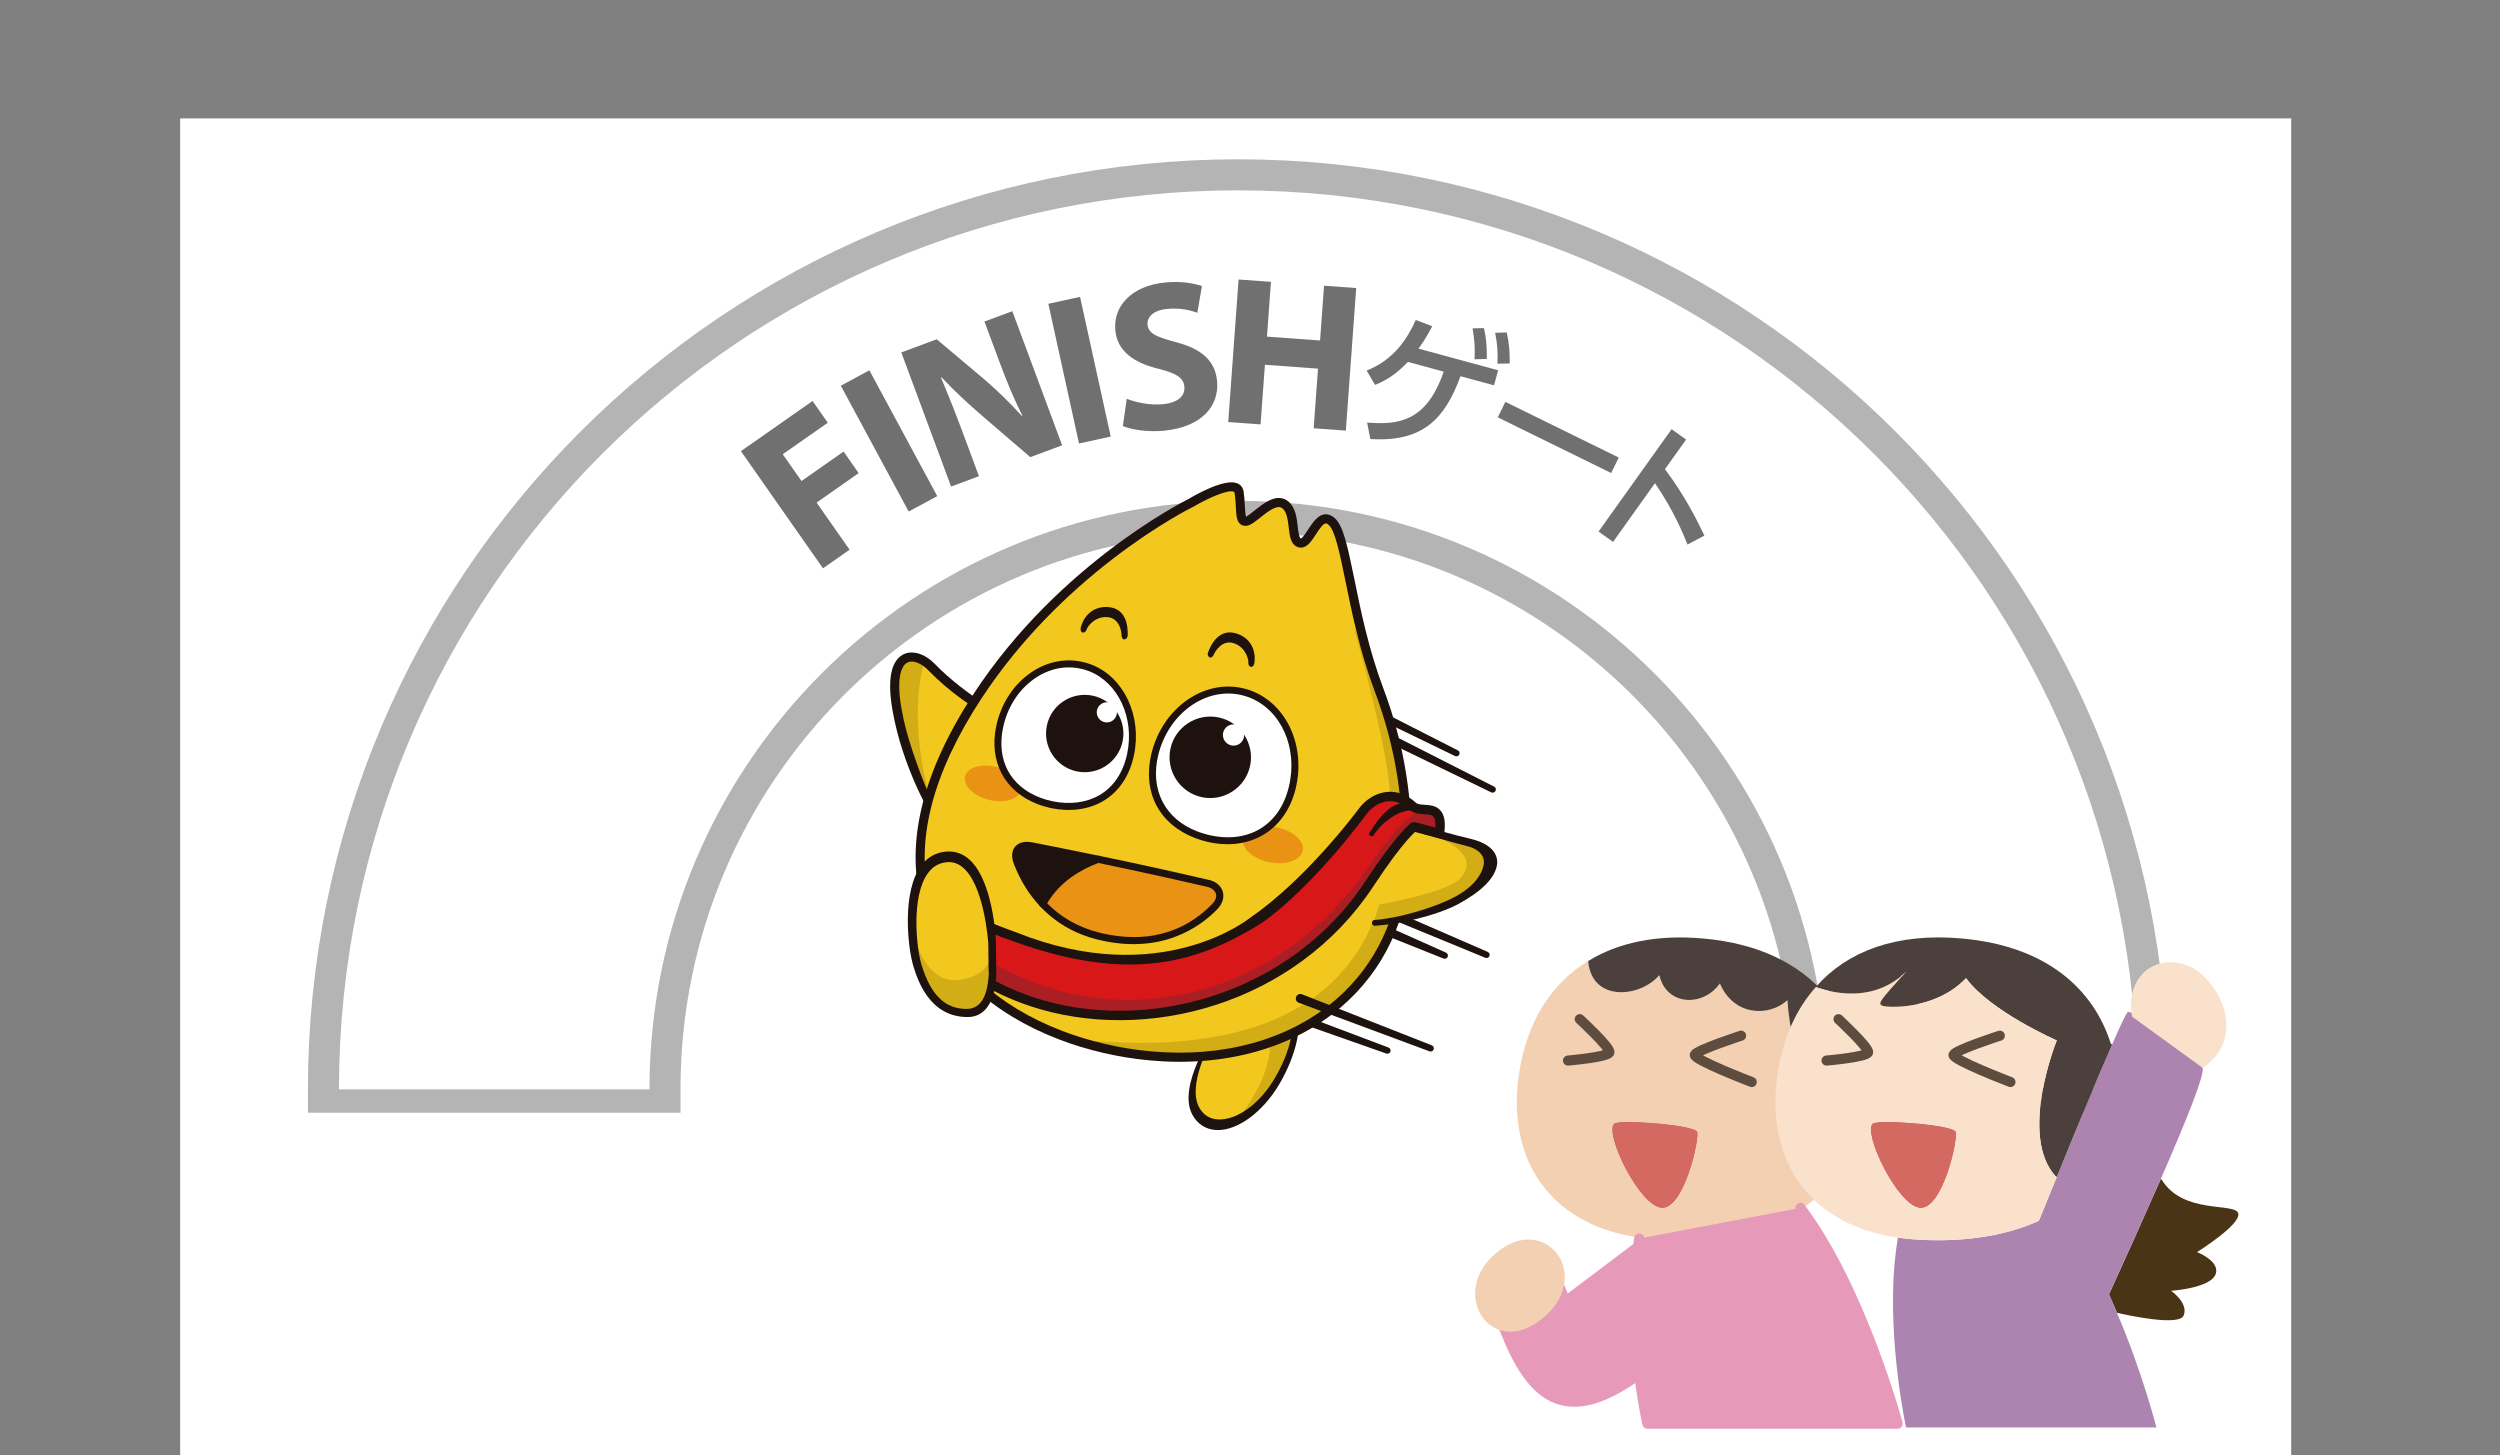 <?xml version="1.0" encoding="UTF-8"?>
<svg id="_レイヤー_1" data-name="レイヤー 1" xmlns="http://www.w3.org/2000/svg" xmlns:xlink="http://www.w3.org/1999/xlink" viewBox="0 0 161.038 93.741">
  <rect x="0" y="0" width="161.038" height="93.741" fill="#808080" stroke="none"/>
  <defs>
    <clipPath id="clippath">
      <rect width="161.038" height="71.675" style="fill: none; stroke-width: 0px;"/>
    </clipPath>
  </defs>
  <rect x="11.605" y="7.627" width="135.983" height="86.115" style="fill: #fff; stroke-width: 0px;"/>
  <g>
    <g style="clip-path: url(#clippath);">
      <path d="m127.662,70.175c0-26.464-21.452-47.913-47.913-47.913s-47.914,21.449-47.914,47.913" style="fill: none; stroke: #b5b4b5; stroke-linecap: square; stroke-width: 24px;"/>
      <path d="m127.662,70.175c0-26.464-21.452-47.913-47.913-47.913s-47.914,21.449-47.914,47.913" style="fill: none; stroke: #fff; stroke-width: 20px;"/>
    </g>
    <g>
      <polygon points="47.727 29.061 52.341 25.829 53.322 27.23 50.421 29.261 51.629 30.986 54.339 29.087 55.311 30.477 52.601 32.374 54.727 35.41 53.013 36.609 47.727 29.061" style="fill: #717071; stroke-width: 0px;"/>
      <rect x="56.222" y="23.798" width="2.09" height="9.208" transform="translate(-6.619 30.59) rotate(-28.341)" style="fill: #717071; stroke-width: 0px;"/>
      <path d="m61.266,31.341l-3.209-8.639,2.281-.847,2.971,2.5c.851.718,1.763,1.605,2.51,2.436l.038-.013c-.552-1.094-1.024-2.246-1.505-3.541l-.938-2.525,1.795-.666,3.209,8.639-2.051.761-3.083-2.646c-.856-.732-1.834-1.639-2.633-2.494l-.034.027c.475,1.121.953,2.33,1.477,3.739l.966,2.603-1.794.666Z" style="fill: #717071; stroke-width: 0px;"/>
      <rect x="68.493" y="19.238" width="2.091" height="9.213" transform="translate(-3.495 15.461) rotate(-12.378)" style="fill: #717071; stroke-width: 0px;"/>
      <path d="m72.58,25.689c.586.23,1.47.431,2.354.344.952-.094,1.416-.538,1.357-1.136-.057-.571-.524-.854-1.664-1.141-1.575-.38-2.651-1.124-2.782-2.457-.155-1.563,1.032-2.888,3.194-3.101,1.033-.103,1.816.04,2.384.23l-.297,1.719c-.385-.141-1.063-.335-1.96-.246-.898.089-1.292.539-1.245,1.016.057.584.6.791,1.827,1.123,1.677.438,2.521,1.206,2.649,2.498.152,1.536-.902,2.958-3.418,3.207-1.046.102-2.107-.067-2.651-.302l.252-1.754Z" style="fill: #717071; stroke-width: 0px;"/>
      <polygon points="81.869 18.155 81.612 21.684 85.032 21.933 85.289 18.404 87.36 18.554 86.692 27.739 84.62 27.588 84.9 23.746 81.48 23.497 81.2 27.339 79.116 27.187 79.784 18.004 81.869 18.155" style="fill: #717071; stroke-width: 0px;"/>
      <path d="m88.065,27.221c1.928.14,3.8.019,4.932-3.282l-2.307-.627c-.56.577-1.129,1.081-2.113,1.482l-.545-.925c1.761-.691,2.638-2.075,3.166-3.259l1.06.406c-.28.523-.471.865-.883,1.441l5.127,1.393-.264.97-2.161-.587c-1.006,2.764-2.445,4.261-5.808,4.045l-.204-1.057Zm7.523-6.087c.155.661.19,1.182.187,1.987l-.792.022c.034-.778.002-1.239-.128-1.992l.733-.017Zm1.467.28c.167.725.198,1.264.194,2l-.79.012c.031-.691-.002-1.26-.148-1.988l.744-.024Z" style="fill: #717071; stroke-width: 0px;"/>
      <rect x="99.821" y="24.109" width="1.11" height="8.138" transform="translate(30.848 105.865) rotate(-63.853)" style="fill: #717071; stroke-width: 0px;"/>
      <path d="m108.701,35.077c-.278-.687-.874-2.172-2.096-3.953l-2.699,3.783-.934-.667,4.704-6.594.934.667-1.361,1.908c1.331,1.776,2.139,3.436,2.539,4.28l-1.087.576Z" style="fill: #717071; stroke-width: 0px;"/>
      <path d="m82.322,64.789c-.153-.065-.321.007-.386.156-.061.153.012.324.158.384l7.198,2.532c.106.042.225-.01.268-.112.044-.104-.006-.226-.111-.268l-7.127-2.692Z" style="fill: #1e120f; stroke-width: 0px;"/>
      <path d="m87.767,57.81c-.153-.065-.323.005-.385.154-.064.148.005.322.158.383l8.134,3.348c.103.048.221-.004.269-.109.042-.104-.009-.227-.111-.27l-8.065-3.506Z" style="fill: #1e120f; stroke-width: 0px;"/>
      <path d="m89.106,59.558c-.149-.062-.321.01-.383.161-.065.15.007.321.155.385l4.104,1.64c.105.044.228-.006.271-.107.044-.11-.004-.226-.108-.273l-4.039-1.806Z" style="fill: #1e120f; stroke-width: 0px;"/>
      <path d="m85.579,44.096c-.148-.06-.321.011-.383.157-.06.155.011.326.162.39l8.377,4.063c.109.042.226-.007.271-.111.041-.106-.005-.226-.112-.267l-8.315-4.232Z" style="fill: #1e120f; stroke-width: 0px;"/>
      <path d="m87.916,46.437c-.153-.063-.324.01-.384.159s.007.32.162.384l8.379,4.068c.103.041.221-.012.267-.114.046-.107-.002-.224-.111-.271l-8.313-4.226Z" style="fill: #1e120f; stroke-width: 0px;"/>
      <path d="m60.428,53.038s-2.002-3.555-2.656-7.4c-.66-3.843,1.183-3.752,2.23-2.666,2.744,2.831,6.37,4.297,6.37,4.297" style="fill: #f2c81f; stroke-width: 0px;"/>
      <path d="m59.551,42.601s-1.413,3.972.878,10.438c0,0-3.895-7.042-2.496-10.252.497-.972,1.618-.186,1.618-.186" style="fill: #d2ad15; stroke-width: 0px;"/>
      <path d="m57.479,45.688c-.194-1.15-.18-1.975-.009-2.569.167-.593.541-.969.991-1.063.637-.123,1.272.217,1.754.709,2.015,2.084,4.962,3.676,5.788,4.072.274.128.431.191.431.193.111.042.165.166.119.276-.045.108-.167.161-.276.118-.015-.007-3.689-1.361-6.484-4.25-.387-.41-.896-.622-1.211-.544-.214.053-.405.193-.549.651-.133.461-.166,1.209.027,2.308.041.241.087.481.14.724.376,1.745,1.28,4.042,1.664,4.926.385.882.695,1.437.695,1.437l.001.002c.058.104.022.235-.079.293-.107.053-.234.021-.292-.083-.002-.009-1.786-2.85-2.566-6.455-.053-.249-.1-.495-.144-.745" style="fill: #1e120f; stroke-width: 0px;"/>
      <path d="m78.083,66.472s-2.029,3.448-1.09,5.216c.94,1.771,3.597.765,5.203-1.931,1.672-2.802,2.141-6.305-.818-5.429l-3.295,2.144Z" style="fill: #f2c81f; stroke-width: 0px;"/>
      <path d="m80.448,66.293s1.666-.836,1.296,1.796c-.184.881-.569,2.079-1.881,3.857,0,0,1.556-.483,2.713-2.876,1.254-2.533,1.241-3.364.303-4.726,0,0-1.611,1.355-2.431,1.949" style="fill: #d2ad15; stroke-width: 0px;"/>
      <path d="m81.317,64.115l-.034.01-2.968,2.14-.025.045c-.085.147-2.477,3.631-1.491,5.48.335.634.903.984,1.595,1.003,1.327.034,2.93-1.141,3.993-2.923,1.081-1.815,1.738-4.175.883-5.282-.287-.366-.759-.823-1.953-.473m1.638.885c.618.75.219,2.738-.934,4.609-.948,1.545-2.371,2.546-3.533,2.5-.544-.019-.955-.272-1.227-.747-.409-.718-.238-1.76.067-2.682.328-.979.799-1.814.904-1.996.087-.051,3.101-1.895,3.16-1.929.748-.19,1.272-.111,1.563.245" style="fill: #1e120f; stroke-width: 0px;"/>
      <path d="m88.829,44.436c1.156,3.066,1.902,7.003,1.679,11.155-.455,8.542-7.42,12.873-16.43,12.423-9.515-.472-20.236-8.218-11.677-22.265,5.541-9.108,14.321-13.36,14.321-13.36,0,0,2.92-1.751,3.09-.692.172,1.063-.023,1.976.481,1.877.511-.102,1.692-1.663,2.474-1.07.783.589.309,2.334.973,2.471.661.138.93-1.912,2.063-1.368.323.156,1.169,5.889,3.026,10.829" style="fill: #f2c81f; stroke-width: 0px;"/>
      <path d="m87.205,40.448s2.008,7.002,2.295,10.193c.597,6.63-.739,18.22-20.015,16.33-.209-.02-.297.006-.276.106,0,0,.255.171.723.284,2.57.615,10.733,1.748,16.374-2.809,6.667-5.387,4.824-15.663.899-24.104" style="fill: #d2ad15; stroke-width: 0px;"/>
      <path d="m68.206,66.95c-4.363-1.675-7.429-4.538-8.634-8.066-1.313-3.855-.449-8.325,2.575-13.291,5.427-8.915,14.053-13.271,14.437-13.464.398-.237,2.28-1.317,3.095-1.004.234.09.384.275.427.527.053.358.073.692.086.984.012.232.03.533.07.65.109-.048.357-.247.547-.398.554-.444,1.25-1.001,1.907-.748.08.03.154.076.229.128.502.378.587,1.081.649,1.646.035.273.084.73.193.773.118-.02.354-.389.484-.589.34-.518.763-1.163,1.4-.918.109.042.227.113.328.213.54.499.82,1.865,1.244,3.921.408,2.016.919,4.517,1.862,7.019,1.372,3.644,1.963,7.375,1.769,11.087-.203,3.823-1.739,7.074-4.438,9.406-3.118,2.694-7.513,3.929-12.384,3.479-1.997-.184-4.018-.653-5.846-1.355m11.265-35.279c-.404-.155-1.794.486-2.595.969-.011.002-.018.009-.024.01-.089.042-8.774,4.327-14.206,13.25-2.926,4.81-3.775,9.116-2.52,12.795,1.144,3.359,4.089,6.095,8.291,7.709,1.779.683,3.746,1.137,5.688,1.316,4.707.436,8.953-.75,11.95-3.337,2.572-2.224,4.036-5.337,4.234-8.998.19-3.625-.39-7.278-1.733-10.846-.957-2.544-1.475-5.073-1.888-7.105-.357-1.738-.663-3.241-1.067-3.61-.054-.049-.1-.082-.141-.099-.198-.076-.474.352-.696.696-.302.461-.612.941-1.084.843-.038-.009-.069-.019-.102-.032-.44-.168-.499-.693-.567-1.251-.053-.476-.117-1.016-.418-1.246-.032-.022-.059-.038-.089-.048-.344-.134-.917.329-1.331.658-.326.261-.584.465-.82.513-.119.024-.226.017-.322-.019-.372-.144-.397-.597-.424-1.171-.016-.28-.029-.599-.084-.923-.011-.055-.021-.062-.052-.074" style="fill: #1e120f; stroke-width: 0px;"/>
      <path d="m80.079,54.034c-.12.624.638,1.299,1.695,1.506,1.06.21,2.018-.125,2.143-.747.121-.624-.639-1.296-1.696-1.507-1.06-.208-2.017.127-2.142.748" style="fill: #e99214; stroke-width: 0px;"/>
      <path d="m83.239,50.741c-.682,2.82-3.029,3.843-5.471,3.251-2.448-.592-4.065-2.581-3.38-5.399.685-2.822,3.222-4.626,5.668-4.034,2.442.594,3.87,3.362,3.183,6.182" style="fill: #fff; stroke-width: 0px;"/>
      <path d="m76.974,53.979c-2.326-.891-3.401-2.975-2.803-5.438.712-2.934,3.375-4.817,5.935-4.198.175.041.35.096.516.159,2.274.874,3.498,3.579,2.839,6.294-.662,2.713-2.972,4.088-5.75,3.415-.255-.063-.503-.141-.737-.232m3.486-9.057c-.149-.058-.305-.101-.462-.141-2.319-.563-4.735,1.169-5.391,3.863-.536,2.228.426,4.11,2.527,4.917.216.082.45.155.682.212,2.558.621,4.604-.589,5.204-3.083.612-2.496-.493-4.975-2.56-5.768" style="fill: #1e120f; stroke-width: 0px;"/>
      <path d="m65.746,50.921c-.146.581-1.075.849-2.064.595-.985-.252-1.664-.926-1.517-1.51.151-.581,1.071-.848,2.06-.598.988.252,1.671.93,1.521,1.513" style="fill: #e99214; stroke-width: 0px;"/>
      <path d="m64.392,46.821c-.562,2.687,1.019,4.52,3.355,5.007,2.323.492,4.516-.546,5.079-3.231.569-2.688-.864-5.262-3.192-5.754-2.329-.489-4.676,1.291-5.242,3.978" style="fill: #fff; stroke-width: 0px;"/>
      <path d="m66.837,51.798c-2.124-.814-3.145-2.739-2.666-5.023.287-1.352,1.012-2.529,2.047-3.314,1.043-.79,2.271-1.087,3.462-.835.207.042.415.102.613.179,2.102.807,3.285,3.316,2.752,5.837-.281,1.335-.967,2.36-1.982,2.957-.941.552-2.135.712-3.368.454-.297-.066-.59-.15-.858-.255m3.293-8.573c-.174-.067-.356-.121-.543-.156-1.06-.23-2.162.044-3.097.753-.948.717-1.615,1.801-1.877,3.046-.437,2.084.452,3.77,2.384,4.512.247.094.517.171.794.231,1.117.235,2.199.094,3.041-.399.907-.534,1.518-1.452,1.775-2.66.484-2.308-.579-4.598-2.477-5.327" style="fill: #1e120f; stroke-width: 0px;"/>
      <path d="m70.387,44.812c-1.347-.28-2.672.578-2.951,1.924-.284,1.345.578,2.67,1.921,2.952,1.347.285,2.667-.58,2.954-1.926.282-1.343-.579-2.667-1.924-2.95" style="fill: #1e120f; stroke-width: 0px;"/>
      <path d="m71.935,46.018c-.076.35-.421.579-.774.503-.351-.073-.573-.42-.5-.771.074-.351.421-.574.77-.5.353.068.574.419.504.768" style="fill: #fff; stroke-width: 0px;"/>
      <path d="m78.501,46.214c-1.414-.298-2.812.611-3.109,2.027-.296,1.414.613,2.808,2.029,3.11,1.412.296,2.808-.613,3.106-2.03.297-1.412-.612-2.806-2.026-3.107" style="fill: #1e120f; stroke-width: 0px;"/>
      <path d="m80.129,47.487c-.077.369-.439.609-.811.528-.369-.077-.607-.443-.532-.813.081-.366.445-.605.812-.527.375.078.61.438.531.812" style="fill: #fff; stroke-width: 0px;"/>
      <path d="m70.731,55.349c-1.778-.368-3.275-.661-4.274-.858-.834-.163-1.235.311-.925,1.099.296.767.802,1.75,1.63,2.633.869-1.601,2.395-2.445,3.569-2.874" style="fill: #1e120f; stroke-width: 0px;"/>
      <path d="m67.079,58.442c-.029-.011-.058-.033-.079-.059-.713-.755-1.277-1.666-1.684-2.711-.178-.46-.155-.864.072-1.132.229-.275.623-.372,1.111-.278.971.189,2.468.486,4.282.861.099.017.173.106.187.209.002.101-.061.196-.157.232-1.108.407-2.602,1.217-3.442,2.77-.032.069-.1.11-.175.119-.034.008-.076.004-.115-.011m2.87-3.02c-1.481-.299-2.703-.543-3.534-.704-.32-.062-.555-.018-.673.116-.111.134-.11.382.004.674.345.881.807,1.662,1.38,2.325.741-1.201,1.841-1.949,2.823-2.411" style="fill: #1e120f; stroke-width: 0px;"/>
      <path d="m77.788,56.896c-2.498-.584-4.97-1.12-7.057-1.548-1.173.429-2.7,1.273-3.568,2.875.829.882,1.982,1.667,3.572,2.067,3.902.974,6.315-.654,7.509-1.887.624-.648.289-1.358-.456-1.507" style="fill: #e99214; stroke-width: 0px;"/>
      <path d="m69.74,60.222h0c-1.056-.405-1.978-1.026-2.74-1.839-.071-.072-.087-.176-.037-.268.907-1.683,2.507-2.55,3.689-2.984.041-.018.087-.015.13-.008,2.484.511,4.861,1.038,7.058,1.551.078.012.16.036.238.066.374.142.629.419.704.76.077.357-.053.736-.369,1.067-1.133,1.165-3.643,2.97-7.734,1.949-.326-.078-.634-.177-.939-.294m-2.286-2.034c.902.916,2.031,1.552,3.339,1.881,3.67.916,5.988-.489,7.281-1.829.211-.212.298-.439.255-.64-.053-.229-.276-.412-.585-.476-2.184-.507-4.532-1.025-6.994-1.536-1.065.401-2.463,1.17-3.296,2.6" style="fill: #1e120f; stroke-width: 0px;"/>
      <path d="m80.797,42.729c-.033.174-.133.23-.21.23-.064,0-.205-.099-.174-.319.014-.089-.123-.931-.932-1.206-.784-.261-1.238.596-1.276.698-.064.167-.183.255-.266.225-.089-.031-.185-.158-.122-.323.197-.562.746-1.596,1.871-1.215,1.095.369,1.208,1.411,1.109,1.91" style="fill: #1e120f; stroke-width: 0px;"/>
      <path d="m69.612,40.451c-.03.175.041.261.114.293.059.026.225-.014.28-.225.023-.093.458-.82,1.316-.768.829.055.924,1.019.918,1.129-.004.182.071.303.162.307.093.008.228-.073.238-.253.024-.595-.089-1.758-1.276-1.831-1.157-.072-1.649.85-1.752,1.348" style="fill: #1e120f; stroke-width: 0px;"/>
      <path d="m86.982,51.646s3.375,1.629,7.601,2.613c4.22.985-.726,4.977-6.025,5.185" style="fill: #f2c81f; stroke-width: 0px;"/>
      <path d="m92.804,54.027s2.702,1.036,1.225,2.588c-.845.886-5.2,1.657-5.2,1.657l-.34,1.171s6.429-.937,7.725-3.97c.329-.78-3.41-1.446-3.41-1.446" style="fill: #d2ad15; stroke-width: 0px;"/>
      <path d="m88.374,59.459c-.008-.106.073-.193.173-.201,1.396-.078,3.788-.752,5.156-1.479,1.896-1.001,1.883-2.223,1.883-2.223.02-.569-.512-.918-1.065-1.046-.369-.088-4.819-1.289-4.753-1.498.144-.453.517-.279.834-.168.431.148.862.277,1.295.415.903.281,1.819.535,2.741.751.605.138,1.048.335,1.354.602.314.268.469.622.451.986-.074.957-1.072,1.855-2.499,2.633-1.435.766-3.922,1.321-5.374,1.402-.007.003-.015,0-.021.003-.093-.009-.171-.082-.175-.177" style="fill: #1e120f; stroke-width: 0px;"/>
      <path d="m83.864,64.045c-.15-.056-.325.022-.375.173-.059.153.018.321.166.374l8.428,3.131c.111.038.224-.017.265-.122.043-.11-.013-.224-.118-.265l-8.366-3.291Z" style="fill: #1e120f; stroke-width: 0px;"/>
      <path d="m87.776,52.268c.565-.782,1.923-1.532,3.222-.338.606.557,2.013-.429,1.731,1.758l-1.653-.431s-.878.637-2.856,3.654c-5.73,8.734-17.783,10.788-25.276,5.94l.746-3.15c9.689,3.988,15.073,1.762,19.427-2.201,2.716-2.468,4.46-4.957,4.659-5.232" style="fill: #d71718; stroke-width: 0px;"/>
      <path d="m92.424,52.29l-.518-.134c-.202-.015-.456.189-.642.138-.257.226-1.247.784-2.911,3.256-6.59,9.768-17.599,10.915-25.089,6.066l.438-1.911c-.002,0-.006-.001-.012-.004l-.745,3.15c7.493,4.848,19.546,2.794,25.275-5.94,1.979-3.017,2.857-3.654,2.857-3.654l1.653.431c.109-.863-.041-1.232-.306-1.398" style="fill: #ab1f24; stroke-width: 0px;"/>
      <path d="m62.779,63.107c-.108-.072-.161-.206-.128-.332l.748-3.147c.022-.087.082-.157.159-.198.079-.041.173-.041.258-.007.563.249,1.67.644,1.67.644,9.298,3.717,15.021-.933,15.021-.933,3.574-2.444,6.822-6.768,7.023-7.042.494-.686,1.525-1.36,2.705-.978.329.113.659.304.97.594.036.032.077.053.138.075.208.084.607.022,1.026.149.238.076.485.27.595.574.119.3.134.686.064,1.222-.011.085-.057.163-.127.212-.076.049-.165.063-.25.041l-1.501-.391c-.009.011-.02.02-.035.033-.104.102-.269.266-.497.529-.455.521-1.158,1.425-2.144,2.928-4.996,7.603-14.669,10.216-22.147,7.719-1.256-.419-2.448-.983-3.548-1.692m3.742,1.116c7.214,2.421,16.625-.127,21.446-7.478,1.991-3.036,2.881-3.7,2.929-3.735.074-.054.169-.07.254-.048l1.31.341c.013-.282-.014-.469-.059-.58-.066-.143-.107-.168-.229-.216-.198-.08-.603-.019-1.02-.145-.126-.041-.251-.108-.358-.206-.262-.242-.513-.382-.754-.465-.823-.286-1.63.22-2.02.757-3.899,5.193-6.799,7.041-6.799,7.041-3.956,2.443-8.308,3.9-15.928,1.153-.458-.151-.922-.327-1.393-.522l-.611,2.591c1.007.625,2.092,1.131,3.232,1.512" style="fill: #1e120f; stroke-width: 0px;"/>
      <path d="m88.273,53.847c-.073-.047-.094-.144-.048-.212.823-1.318,1.648-2.227,2.843-1.819.127.044.296.104.392.205.164.179-.1.292-.253.276-.126-.013-.244-.068-.372-.084-.157-.026-.319.045-.468.082-.22.057-.414.158-.608.279-.513.302-.948.719-1.276,1.225-.037.063-.116.084-.178.06-.011-.004-.023-.009-.032-.012" style="fill: #1e120f; stroke-width: 0px;"/>
      <path d="m63.913,60.709s-.212-5.986-3.017-5.643c-2.8.342-2.254,5.732-1.831,7.117.421,1.387,1.24,3.139,3.274,3.124,1.638-.011,1.622-2.55,1.622-2.55" style="fill: #f2c81f; stroke-width: 0px;"/>
      <path d="m63.913,60.709s.392,2.163-2.254,2.426c-2.236.225-2.983-3.453-2.983-3.453,0,0,.546,5.614,3.422,5.53,2.877-.081,1.815-4.503,1.815-4.503" style="fill: #d2ad15; stroke-width: 0px;"/>
      <path d="m64.174,62.745l-.02-2.039c-.004-.172-.172-4.224-1.884-5.479-.415-.304-.891-.426-1.409-.363-.619.074-1.125.371-1.51.878-1.268,1.67-.888,5.272-.516,6.494.251.812,1.005,3.292,3.511,3.276,1.848-.012,1.832-2.653,1.828-2.767m-1.901,2.245c-1.393.011-2.319-.896-2.916-2.849-.329-1.087-.684-4.438.436-5.923.3-.397.675-.618,1.14-.674.368-.045.696.041.997.262,1.482,1.085,1.722,4.911,1.731,4.95l.021,1.775.013.214c-.048.462-.087,2.235-1.422,2.245" style="fill: #1e120f; stroke-width: 0px;"/>
      <path d="m124.161,72.302c-2.384-.453-3.973-.759-4.401-2.824-.184-2.018-.905-3.962-2.287-5.539l.575-.196c2.739-2.299,5.722-1.381,5.574,1.908-.158,3.276-1.149,5.342.539,6.651" style="fill: #7a5e26; stroke-width: 0px;"/>
      <path d="m109.33,72.914c.159.452-.843,4.964-2.287,4.89-1.455-.086-3.753-4.89-3.057-5.429.344-.28,5.185.074,5.344.539" style="fill: #c03d39; stroke-width: 0px;"/>
      <path d="m108.62,84.162c1.065,0,1.467,1.688-.11,1.786-1.577.097-.806-1.786.11-1.786" style="fill: #d8352e; stroke-width: 0px;"/>
      <path d="m103.987,72.375c-.696.539,1.602,5.343,3.057,5.429,1.443.074,2.445-4.438,2.286-4.89-.158-.466-5-.819-5.343-.539m-1.687-10.466c.232,2.666,3.362,2.36,4.585.905.452,1.993,2.824,2.066,3.9.538.918,2.14,3.204,2.14,4.353,1.075.232,3.815,1.907,7.105,4.133,9.245l.073.024c-.574,1.736-1.723,3.155-3.313,4.182-2.25,1.479-5.38,2.188-9.073,1.981-.477-.025-.929-.075-1.357-.135-6.114-.893-8.596-5.441-7.727-10.712.501-3.154,2.017-5.648,4.426-7.103" style="fill: #f2d0b1; stroke-width: 0px;"/>
      <path d="m109.709,60.454c3.62.318,6.138,1.651,7.764,3.485,1.382,1.577,2.103,3.521,2.287,5.539.073.831.06,1.675-.038,2.506-.073.599-.195,1.174-.379,1.711l-.073-.024c-2.225-2.139-3.9-5.429-4.133-9.244-1.149,1.065-3.435,1.065-4.352-1.075-1.076,1.528-3.448,1.455-3.9-.538-1.224,1.455-4.354,1.761-4.585-.905,1.919-1.186,4.401-1.724,7.409-1.455" style="fill: #4c403c; stroke-width: 0px;"/>
      <path d="m105.588,88.515c-.244-1.957-.428-4.574-.184-7.165.013-.342.062-.685.111-1.027.012-.184.049-.355.073-.539l.013-.06c.427.06.879.109,1.356.135,3.693.207,6.823-.503,9.073-1.981,3.876,5.184,6.211,13.828,6.211,13.828h-16.127s-.293-1.284-.526-3.191" style="fill: #e27a79; stroke-width: 0px;"/>
      <path d="m105.405,81.35c-.244,2.591-.061,5.208.184,7.165-5.184,3.79-7.287,1.051-9.023-3.84l3.9-1.761.379.918,4.658-3.509h.013c-.049.342-.099.685-.111,1.027" style="fill: #e27a79; stroke-width: 0px;"/>
      <path d="m101.761,65.65s1.994,1.834,1.908,2.14c-.073.305-2.666.526-2.666.526" style="fill: none; stroke: #5e4c3f; stroke-linecap: round; stroke-linejoin: round; stroke-width: .651px;"/>
      <path d="m112.154,66.714s-2.824.917-2.983,1.223c-.147.305,3.668,1.761,3.668,1.761" style="fill: none; stroke: #5e4c3f; stroke-linecap: round; stroke-linejoin: round; stroke-width: .651px;"/>
      <path d="m103.986,72.375c.343-.281,5.185.073,5.344.539.158.452-.844,4.963-2.287,4.889-1.455-.085-3.753-4.889-3.057-5.428" style="fill: #d46961; stroke-width: 0px;"/>
      <path d="m105.588,79.784c-.024.184-.061.355-.073.539-.049.342-.098.684-.111,1.027-.244,2.591-.06,5.208.184,7.165.233,1.906.526,3.19.526,3.19h16.127s-2.335-8.644-6.211-13.828c-.012-.025-.037-.049-.049-.074" style="fill: #e799ba; stroke-width: 0px;"/>
      <path d="m105.588,79.784c-.024.184-.061.355-.073.539-.049.342-.098.684-.111,1.027-.244,2.591-.06,5.208.184,7.165.233,1.906.526,3.19.526,3.19h16.127s-2.335-8.644-6.211-13.828c-.012-.025-.037-.049-.049-.074" style="fill: none; stroke: #e799ba; stroke-linecap: round; stroke-linejoin: round; stroke-width: .651px;"/>
      <path d="m105.503,80.323l-4.658,3.509-.379-.918-3.9,1.761c1.735,4.891,3.839,7.63,9.023,3.84.073-.049.158-.111.232-.171" style="fill: #e799ba; stroke-width: 0px;"/>
      <path d="m105.503,80.323l-4.658,3.509-.379-.918-3.9,1.761c1.735,4.891,3.839,7.63,9.023,3.84.073-.049.158-.111.232-.171" style="fill: none; stroke: #e799ba; stroke-linecap: round; stroke-linejoin: round; stroke-width: .651px;"/>
      <path d="m96.646,80.498c3.109-2.253,6.011,1.836,2.648,4.484-3.362,2.648-6.163-1.937-2.648-4.484" style="fill: #f2d0b1; stroke-width: 0px;"/>
      <path d="m142.036,62.972c1.87,1.944,1.834,4.548-.159,5.808-.269-.55-3.619-3.13-4.573-3.521-.342-3.289,2.91-4.181,4.732-2.287" style="fill: #f7f2c5; stroke-width: 0px;"/>
      <path d="m139.848,83.147s1.125.77.819,1.577c-.269.734-3.594,0-4.304-.159-.158-.391-.33-.782-.513-1.186,1.003-2.189,2.237-4.928,3.337-7.434l.049.024c1.37,2.287,4.733,1.468,4.94,2.189.208.71-2.653,2.495-2.653,2.495,0,0,1.577.611,1.174,1.478-.404.857-2.849,1.016-2.849,1.016" style="fill: #493416; stroke-width: 0px;"/>
      <path d="m125.982,72.914c.16.452-.831,4.964-2.286,4.89-1.455-.086-3.741-4.89-3.057-5.429.355-.28,5.197.074,5.343.539" style="fill: #c03d39; stroke-width: 0px;"/>
      <path d="m125.273,84.162c1.076,0,1.479,1.688-.098,1.786-1.577.097-.819-1.786.098-1.786" style="fill: #ebc33d; stroke-width: 0px;"/>
      <path d="m123.622,79.858c2.996.159,5.625-.269,7.716-1.223,0,0,.476-1.174,1.149-2.825,1.039-2.543,2.555-6.236,3.57-8.534.526-1.222.917-2.054,1.015-2.09.037-.013.122,0,.232.073.954.391,4.304,2.971,4.573,3.521.183.366-1.101,3.533-2.69,7.165-1.1,2.506-2.335,5.245-3.338,7.433.184.404.355.796.513,1.187,1.627,3.79,2.544,7.386,2.544,7.386h-16.127s-1.198-5.491-.734-10.627c.049-.513.111-1.027.196-1.54l.012-.061c.44.061.893.11,1.369.135" style="fill: #ac84af; stroke-width: 0px;"/>
      <path d="m122.779,62.593c-2.445,2.409-5.771.99-5.771.99l-.025-.024c2.018-2.299,5.197-3.485,9.391-3.106,5.526.49,8.51,3.327,9.597,6.786l.086.037c-1.014,2.298-2.531,5.991-3.569,8.534l-.075-.036c-2.407-2.642.075-8.755.075-8.755,0,0-4.28-1.87-5.845-4.01-1.993,2.102-5.197,1.907-5.428,1.76-.233-.159-.16-.268,1.564-2.176" style="fill: #4c403c; stroke-width: 0px;"/>
      <path d="m123.697,77.803c1.455.074,2.445-4.437,2.286-4.889-.146-.466-4.988-.82-5.343-.539-.685.539,1.602,5.343,3.057,5.428m-6.688-14.219s3.325,1.418,5.771-.99c-1.724,1.907-1.798,2.017-1.565,2.176.232.147,3.436.342,5.428-1.76,1.566,2.14,5.845,4.01,5.845,4.01,0,0-2.482,6.113-.074,8.754l.074.037c-.673,1.65-1.149,2.824-1.149,2.824-2.092.954-4.72,1.382-7.716,1.224-.476-.026-.929-.075-1.369-.135-6.113-.894-8.583-5.441-7.727-10.712.354-2.176,1.173-4.022,2.457-5.452l.025.024Z" style="fill: #f9e1cc; stroke-width: 0px;"/>
      <path d="m118.427,65.65s1.98,1.834,1.907,2.14c-.073.305-2.677.526-2.677.526" style="fill: none; stroke: #5e4c3f; stroke-linecap: round; stroke-linejoin: round; stroke-width: .651px;"/>
      <path d="m128.819,66.714s-2.837.917-2.983,1.223c-.147.305,3.668,1.761,3.668,1.761" style="fill: none; stroke: #5e4c3f; stroke-linecap: round; stroke-linejoin: round; stroke-width: .651px;"/>
      <path d="m120.639,72.375c.355-.281,5.197.073,5.343.539.159.452-.831,4.963-2.286,4.889-1.455-.085-3.742-4.889-3.057-5.428" style="fill: #d46961; stroke-width: 0px;"/>
      <path d="m137.341,65.492c-.011-.086-.024-.16-.036-.233-.343-3.288,2.909-4.181,4.732-2.286,1.87,1.944,1.833,4.548-.159,5.808" style="fill: #f9e1cc; stroke-width: 0px;"/>
    </g>
  </g>
</svg>